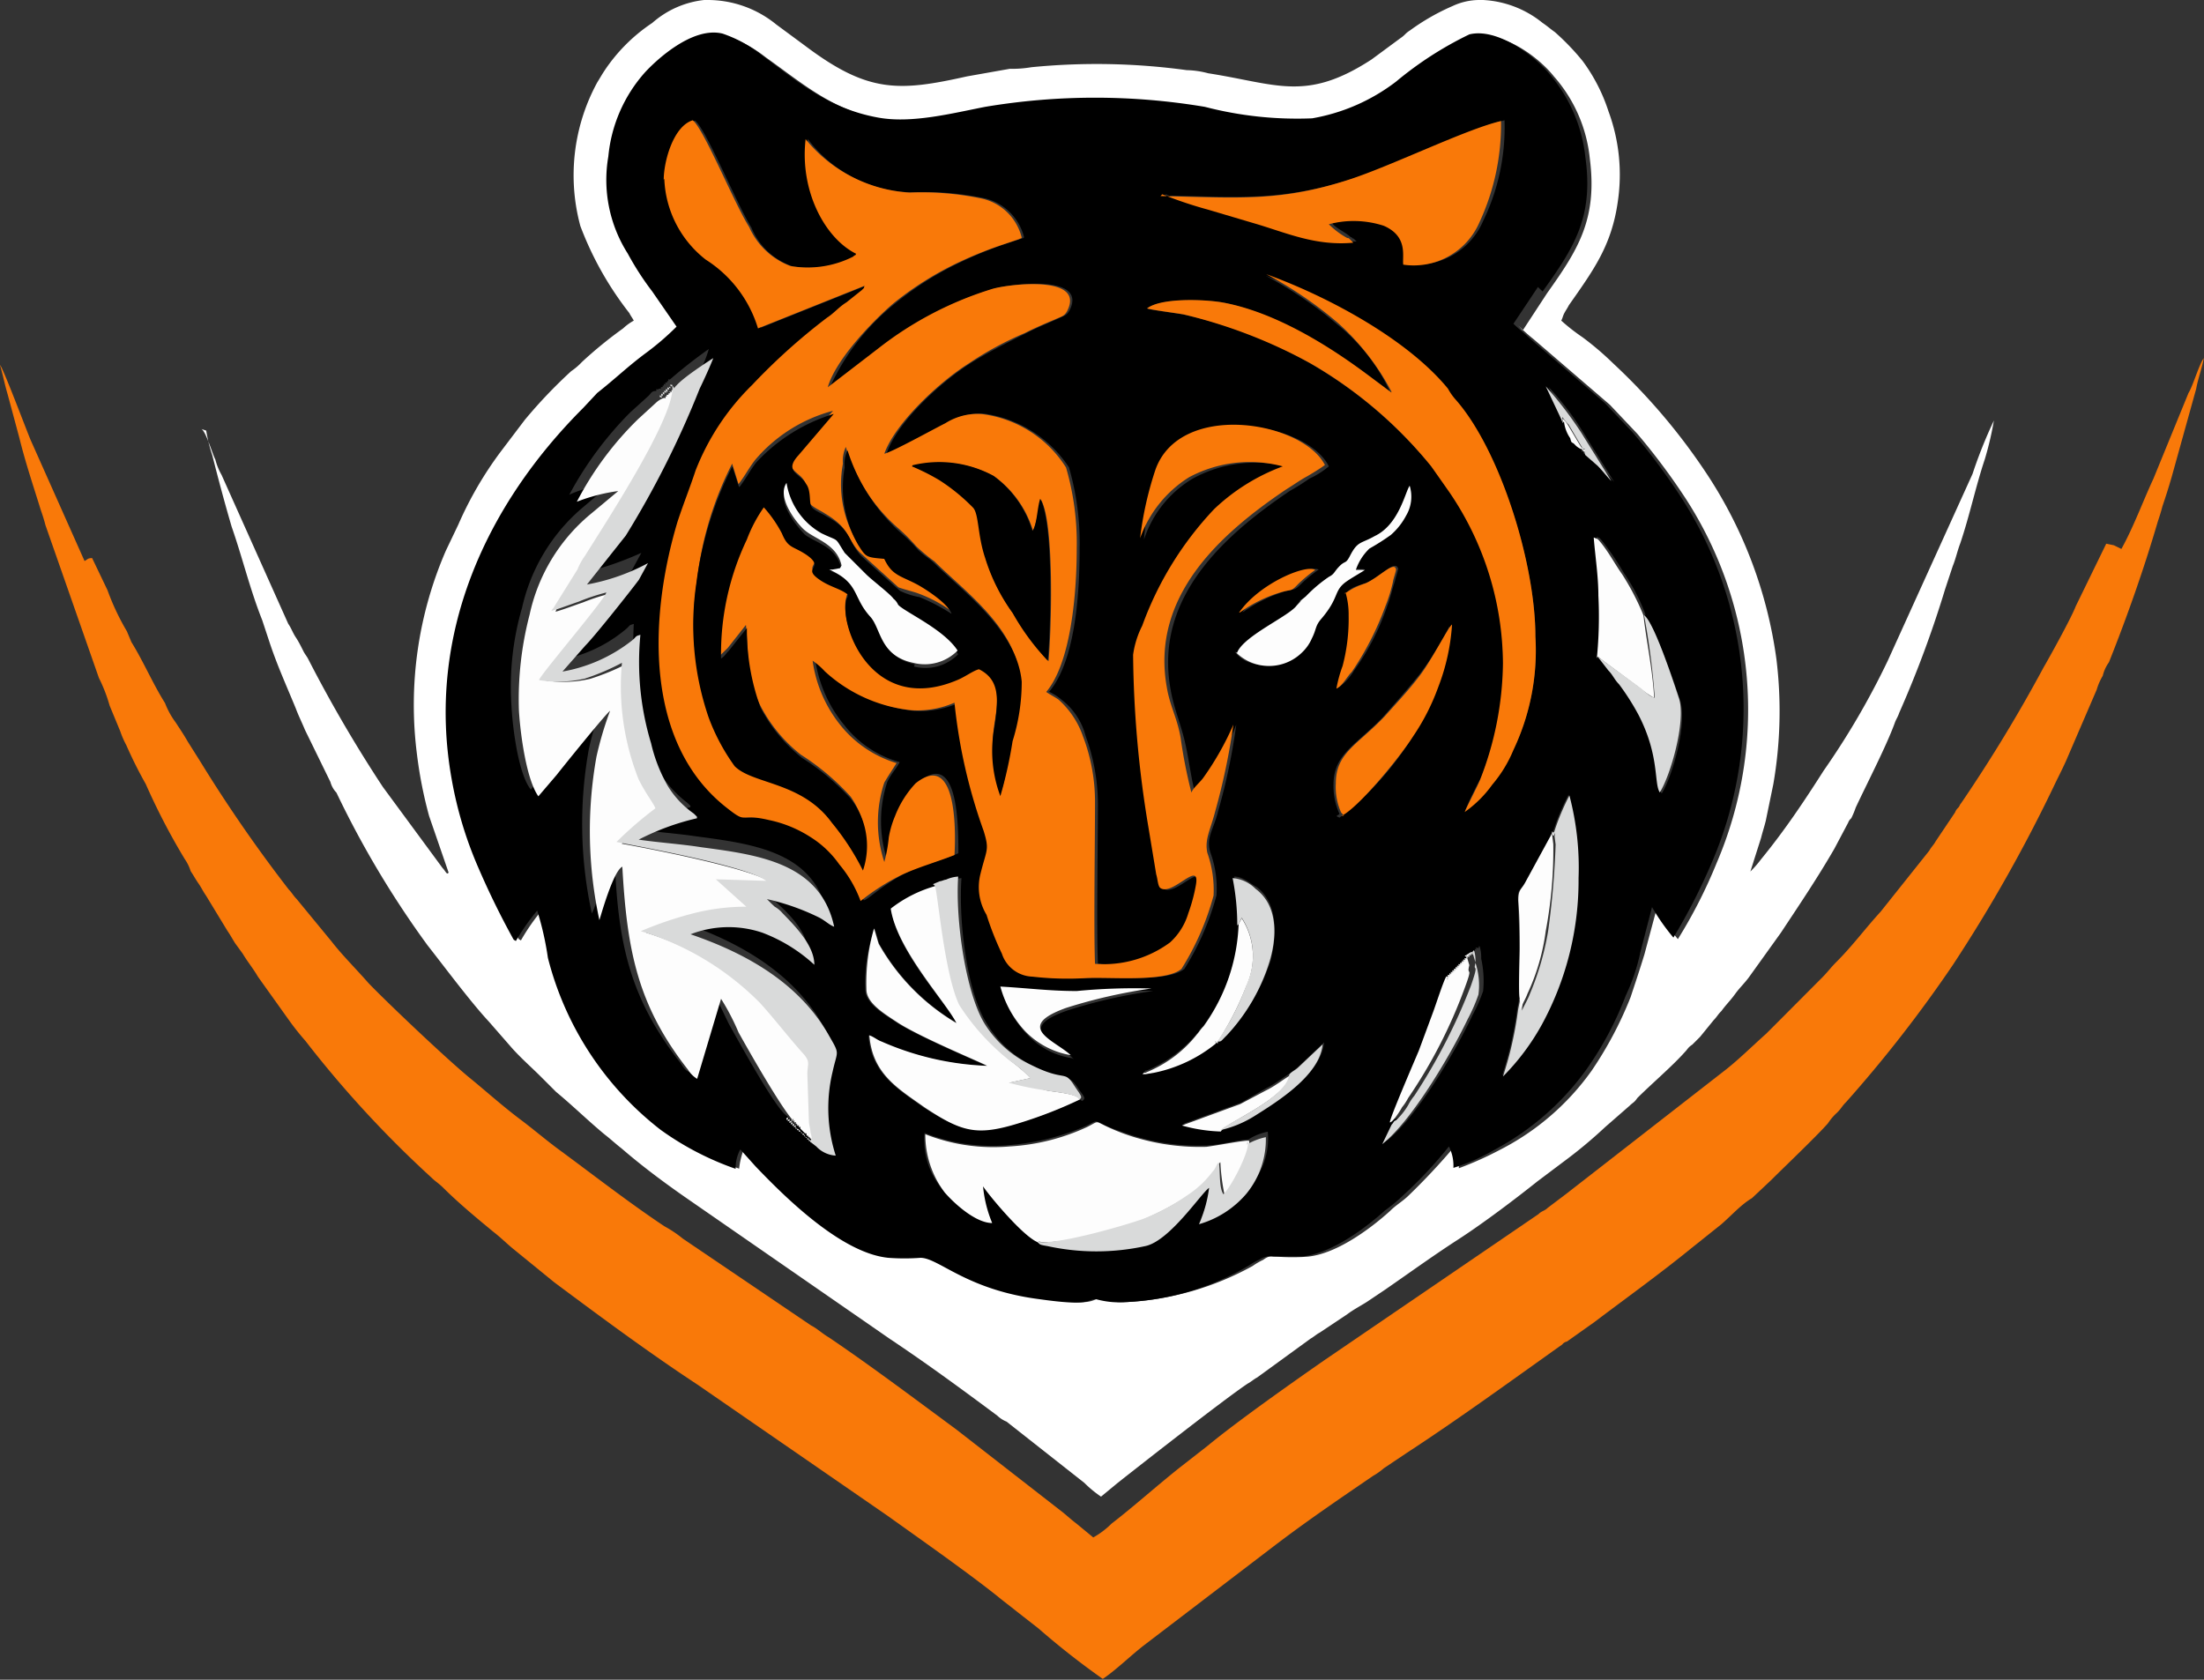 <svg xmlns="http://www.w3.org/2000/svg" viewBox="0 0 113.4 86.44"><rect x="0" y="0" width="113.4" height="86.44" fill="#333333" stroke="none"/><defs><style>.cls-1{fill:#f97909}.cls-1,.cls-3,.cls-4,.cls-5{fill-rule:evenodd}.cls-4{fill:#fdfdfd}.cls-5{fill:#d9dada}</style></defs><g id="Layer_2" data-name="Layer 2"><g id="Layer_1-2" data-name="Layer 1"><path id="Path_5700" data-name="Path 5700" class="cls-1" d="M108.76 28.06l-.39-.08-1.57 3.22c-.24.63-1.42 2.75-1.65 3.14a78.12 78.12 0 0 1-4.25 7c-.07.07-.07.15-.15.23a.63.63 0 0 0-.16.24l-1 1.49c-.08.16-.24.31-.32.47l-2.51 3.15c-.79.86-1.42 1.73-2.28 2.59-.31.31-.47.55-.79.86l-2.43 2.44-.39.39c-.71.63-1.42 1.34-2.13 1.89l-8.17 6.36-.94.71c-.16.16-.32.16-.47.32L68.14 70c-1.58 1.1-4.48 3.14-6 4.4l-1.41 1.1c-1.26 1-2.36 2-3.54 2.91a4.3 4.3 0 0 1-.94.71l-.86-.71c-.32-.24-.55-.47-.87-.71l-5.32-4.14c-2.13-1.57-4.32-3.22-6.53-4.72-.39-.23-.62-.47-.94-.63l-6.6-4.47a5.93 5.93 0 0 0-.94-.63c-1.89-1.26-3.7-2.68-5.5-4-.63-.47-1.18-.94-1.81-1.42-.94-.7-1.73-1.41-2.59-2.12-1.18-.94-4.56-4.16-5.35-5-.62-.71-1.33-1.41-1.88-2.12l-1.81-2.2c-.16-.16-.23-.31-.39-.47a74.43 74.43 0 0 1-4.56-6.6l-.63-1c-.23-.4-.39-.63-.63-1a4.18 4.18 0 0 1-.55-1c-.63-1-1.1-2.12-1.73-3.14l-.23-.55a12.51 12.51 0 0 1-1-2.12l-.79-1.65c-.24 0-.24.08-.39.15l-2.78-6.24C1.34 22.08.16 18.94 0 18.78c.16.55.24 1 .39 1.5L1 22.55c.31 1.26.71 2.44 1.1 3.7.08.23.16.47.24.78l2.75 7.86a7.88 7.88 0 0 1 .55 1.42l.55 1.33a4.49 4.49 0 0 0 .31.71 22 22 0 0 0 1 2 34 34 0 0 0 2 3.85 2.31 2.31 0 0 1 .31.63c.16.24.24.4.4.63s.23.4.39.63l1.1 1.81c.16.23.24.39.39.63l.4.55c.23.39.55.78.78 1.18l1.57 2.2a13.13 13.13 0 0 0 .87 1.1 55.93 55.93 0 0 0 6.52 7.07c.16.16.31.24.55.47.79.79 1.73 1.57 2.59 2.28.4.31.63.55 1 .86L28.53 66c2.43 1.81 4.87 3.62 7.38 5.27L45.66 78c1.65 1.18 4 2.83 5.58 4.08.39.32.7.55 1.1.87l1.1.86a40.27 40.27 0 0 0 3.3 2.59c.7-.47 1.41-1.18 2.12-1.73l6.68-5.1c1.65-1.26 3.38-2.44 5.11-3.62a3.44 3.44 0 0 0 .55-.39l1.18-.79c2.75-1.8 5.34-3.69 8-5.58a.4.4 0 0 1 .24-.15l1.41-1c1.65-1.25 3.3-2.43 4.95-3.77L88.57 63c.55-.48 1-1 1.57-1.34l1-.94c.71-.71 2.28-2.2 2.91-2.91a2.74 2.74 0 0 1 .47-.55c.24-.24.24-.32.47-.55a68 68 0 0 0 5.5-7.07 78.19 78.19 0 0 0 5.27-9.36c.23-.47.47-.94.63-1.33l1.49-3.46a3 3 0 0 1 .31-.71 2 2 0 0 1 .32-.7c.94-2.36 1.8-4.8 2.51-7.23.08-.24.16-.48.24-.79.16-.47.31-.94.47-1.49L113 20c.08-.47.31-1.1.39-1.57-.24.31-.55 1.41-.79 1.8l-1.8 4.4c-.55 1.18-1 2.44-1.65 3.62z"/><path id="Path_5701" data-name="Path 5701" d="M10.61 22.16a7.73 7.73 0 0 0 .31 1.26c.32 1.26.63 2.43 1 3.69.55 1.57.94 3.22 1.57 4.8l.39 1.18c.39 1.17.86 2.2 1.34 3.37.15.4.31.71.47 1.1L17 40.24a1.26 1.26 0 0 0 .31.55A49.26 49.26 0 0 0 22 48.65c.79 1 2.2 2.9 3.15 3.92l1.1 1.26c.47.55 1.1 1.1 1.57 1.57l.79.79c.86.71 1.65 1.49 2.51 2.2.31.24.55.47.86.71 1.16 1 2.37 1.89 3.62 2.75l10.21 7.07c1.89 1.26 3.7 2.59 5.5 3.93a1.52 1.52 0 0 0 .48.31l4 3.15a5.9 5.9 0 0 0 .86.71l.86-.71C58.7 75.37 63 72 64.2 71.2c.16-.08.32-.23.48-.31l2.75-2c.15-.08.31-.23.47-.31l1.41-.94c.32-.24.63-.4 1-.63l.94-.63c1.26-.87 2.44-1.73 3.77-2.59s3-2.13 4.09-3l1.33-1A24 24 0 0 0 82.59 58l1.26-1.1c.16-.16.24-.16.39-.39.71-.71 1.81-1.65 2.44-2.36.16-.16.16-.24.39-.39l.4-.4.7-.86c.16-.16.24-.32.4-.47.23-.32.47-.55.7-.87s.48-.55.71-.86l1.65-2.3c.94-1.42 1.89-2.83 2.75-4.32l.71-1.34a.53.53 0 0 1 .16-.23 4.28 4.28 0 0 0 .23-.55c.55-1.18 1.57-3.15 2-4.33.08-.23.16-.31.24-.55a55.82 55.82 0 0 0 2.36-6.36l.39-1.18c.16-.39.24-.79.39-1.18.48-1.42.79-2.91 1.26-4.32a16.6 16.6 0 0 0 .47-2 24.25 24.25 0 0 0-1.1 2.75L97.13 34a40 40 0 0 1-3.3 5.66c-1 1.57-2 3.07-3.22 4.56a5.39 5.39 0 0 1-.55.63l.55-1.73c.08-.32.16-.55.24-.87l.39-1.89a22.07 22.07 0 0 0 .16-6.44 22.88 22.88 0 0 0-3.62-9.59A31.47 31.47 0 0 0 83 18.7a15.42 15.42 0 0 0-1.57-1.34 10.16 10.16 0 0 1-1.1-.86c.08-.16.08-.24.16-.39s.15-.24.23-.4c1.26-1.8 2.2-3.06 2.52-5.34a9.4 9.4 0 0 0-.48-4.64 9 9 0 0 0-1.33-2.59A12.51 12.51 0 0 0 80 1.65c-.23-.16-.39-.31-.63-.47A5.28 5.28 0 0 0 76.31 0h-.16a3.26 3.26 0 0 0-1.41.31 11.4 11.4 0 0 0-2.2 1.26c-.24.15-.24.23-.48.39l-1.49 1.1c-3.38 2.2-4.87 1.26-8.41.71a4.57 4.57 0 0 0-1.1-.16 34.16 34.16 0 0 0-8-.15 5.76 5.76 0 0 1-1.1.08l-2.2.39c-3.53.79-5.1.86-8.33-1.57l-1.49-1.1A5.57 5.57 0 0 0 36.38 0h-.15a4.82 4.82 0 0 0-2.67 1.18 8.82 8.82 0 0 0-2.44 2.43c-.16.24-.24.39-.39.63a10 10 0 0 0-.87 7.39 16.92 16.92 0 0 0 2.52 4.48c.08.16.15.24.23.39a2.67 2.67 0 0 0-.55.4 21.92 21.92 0 0 0-2.12 1.73 3.16 3.16 0 0 1-.55.47A25.47 25.47 0 0 0 27 21.61l-1.25 1.65A18.84 18.84 0 0 0 23.58 27l-.64 1.34a19.93 19.93 0 0 0-1.49 10.45 22.21 22.21 0 0 0 .63 3.21l1 2.9c-.08.16-.16-.08-.31-.23L19.7 40.5a70.09 70.09 0 0 1-3.85-6.6c-.08-.15-.16-.23-.24-.39s-.23-.47-.39-.71-.23-.47-.39-.7l-3.43-7.66a3.19 3.19 0 0 1-.32-.79c-.16-.31-.47-1.41-.71-1.57zm67.5-5.42a8.88 8.88 0 0 0 .79.71l3.93 3.38 1.41 1.49a33.32 33.32 0 0 1 2.52 3.38 20 20 0 0 1 1.57 18.7 25.77 25.77 0 0 1-2 3.93 11.28 11.28 0 0 1-1.09-1.57l-.63 2.35c-.24.79-.48 1.5-.71 2.2a19.42 19.42 0 0 1-2 3.78 13.08 13.08 0 0 1-4.72 4.08 17.56 17.56 0 0 1-2.12.95 2.59 2.59 0 0 0-.24-1.1 33.74 33.74 0 0 1-2.35 2.51c-.32.31-.63.47-.95.79-.86.78-2.67 2.2-4.24 2.35a10.29 10.29 0 0 1-1.57 0c-.32 0-.4-.07-.71.16a3.76 3.76 0 0 0-.55.32A15 15 0 0 1 58.07 67a4.17 4.17 0 0 1-1.49-.16c-.47 0-.16.4-2.91 0-3.77-.47-5.18-2.12-6.13-2.12h-1.65c-2.28-.23-5.11-3-6.84-4.71l-.78-.87a4.06 4.06 0 0 0-.24 1 15.07 15.07 0 0 1-3.85-2 16.29 16.29 0 0 1-5.73-8.88c-.16-.47-.48-2.2-.55-2.44a10.64 10.64 0 0 0-1.1 1.58c-.08-.08-.08 0-.16-.16-.39-.63-1.57-3.14-1.81-3.69a29.5 29.5 0 0 1-1.33-4.48c-1.34-7.47 1.8-14.15 6.75-19.1l.71-.71a30.57 30.57 0 0 1 2.44-2c.15-.16 1.49-1.18 1.65-1.42l-1.26-1.81a16.21 16.21 0 0 1-1.26-1.88 7.08 7.08 0 0 1-1-5 7.67 7.67 0 0 1 1.87-4.3c.55-.63 2.51-2.44 4-2a6.92 6.92 0 0 1 2 1.1c1.89 1.34 3.46 2.75 6.05 3.23 1.73.31 3.85-.32 5.5-.55a34.14 34.14 0 0 1 11.32 0 18.52 18.52 0 0 0 5.5.62 10.33 10.33 0 0 0 4.32-1.88 17.89 17.89 0 0 1 3.77-2.44c1.42-.39 3.3 1 4.09 2a7.53 7.53 0 0 1 1.85 4.24c.4 3.14-.63 4.71-2.2 6.92L78.35 17z" fill="#fff" fill-rule="evenodd"/><g id="Group_325" data-name="Group 325"><path id="Path_5702" data-name="Path 5702" class="cls-3" d="M53.44 63.89c-.71-.08-2.52-2.43-2.91-2.91a6.47 6.47 0 0 0 .47 1.89c-.86 0-2-1-2.43-1.57a3.92 3.92 0 0 1-1-3 9.43 9.43 0 0 0 4.33.63 12.35 12.35 0 0 0 4-1c.79-.39.16-.24 1.81.31a11.18 11.18 0 0 0 4.32.71c.63 0 1.81-.31 2.2-.31a2.9 2.9 0 0 1 1-.4 3.73 3.73 0 0 1-1 2.91c-.39.47-1.57 1.57-2.43 1.57a5.91 5.91 0 0 0 .47-1.8c-.39.23-2 2.75-3.3 3a10.36 10.36 0 0 1-4.95 0c-.47-.08-.47-.08-.55-.23zm10.29-16.34a8 8 0 0 0-.23-2.44c.47 0 .86.39 1.18.55 1.1.86 1 2.51.7 3.77a10.46 10.46 0 0 1-2.2 3.77c-.39.4-.23.32-.47.32.08.15.08.08-.08.08a7.36 7.36 0 0 1-3.14 1.49l-.47.08h-.16l.08-.08H59a6.75 6.75 0 0 0 2.67-2c.08-.16.24-.24.32-.4a9.65 9.65 0 0 0 1.8-5.26zm-.86 10.6a5.84 5.84 0 0 1-2-.31l3-1.1 1.28-.74c.47-.23.86-.55 1.25-.78.08-.08.32-.24.48-.4l1.25-1.18c-.15 1.57-2.2 2.91-3.53 3.7a4.93 4.93 0 0 1-1.73.7zm8.88-.55c0-.23 1.26-3.06 1.49-3.69L74 52c.16-.39.55-1.65.71-1.88 0-.16 0-.16.08-.08 0-.16-.08-.08.07-.08 0-.08-.07-.08.08-.08 0-.08-.08-.08.08-.08 0-.08-.08-.08.08-.08 0-.08-.08-.08.08-.08 0-.07-.08-.07.08-.07 0-.08-.08-.08.08-.08 0-.08-.08-.08.08-.08 0-.08-.08-.08.08-.08 0-.08-.08-.08.07-.08s-.07-.08.08-.08c0-.16-.08-.08.08-.08 0-.16-.08-.08.08-.08 0-.15-.08-.08.08-.08 0-.15-.08-.08.08-.08-.08-.15-.08-.07.08-.07s-.08-.08.08-.08a1.88 1.88 0 0 1 .08.63 5.35 5.35 0 0 1 .1 1.67 8.18 8.18 0 0 1-.55 1.25c-.94 2-2.9 5.27-4.4 6.45l.48-1c.07-.15.07-.15.23-.23zm-16.58-3.14a4 4 0 0 1-2.36-1.26 5.36 5.36 0 0 1-1.26-2.27c1.34.07 2.52.23 3.93.23 1.18 0 2.75-.23 3.85-.16a25.78 25.78 0 0 0-4.4 1c-2.91 1-.39 1.73.32 2.51zm.39 2.12a22.73 22.73 0 0 1-3.06 1.18c-2.2.63-2.91.55-5-.78-1.33-.95-2.67-1.73-2.82-3.7.23.08.39.24.62.32a14.79 14.79 0 0 0 5.43 1.25c-.24-.15-3.3-1.41-4.56-2.2-.71-.47-1.65-1-1.65-1.73a8.16 8.16 0 0 1 .48-3.14c.08.24.16.55.24.79a11.05 11.05 0 0 0 4 4.08c-.63-1.1-3.15-3.77-3.38-5.89a9.42 9.42 0 0 1 2.35-1.18l.32-.16c.08 0 .23-.07.31-.07a1.72 1.72 0 0 1 .63-.16c-.16 2.28.31 6 1.34 7.54a5.53 5.53 0 0 0 2.35 2.12c1.89 1 1.73.32 2.28 1.1.31.48.47.55.24.71zm22.63-5.18c-.08-.32 0-2 0-2.6 0-.86-.08-1.65-.08-2.43-.07-.63.16-.55.4-1l1.33-2.44c0-.16-.08-.16.08-.16a11.5 11.5 0 0 1 .79-1.88 17.05 17.05 0 0 1-1.42 11.78 11.27 11.27 0 0 1-2 2.68 18.81 18.81 0 0 0 .78-3.46l.08-.39v-.1zm-9.27-9.51a3.51 3.51 0 0 1-.31-1.5c0-1.57 1.1-2 2.51-3.45.63-.71 1.26-1.42 1.89-2.2a15.61 15.61 0 0 0 1.57-2.52 10.74 10.74 0 0 1-.71 3.22A16.79 16.79 0 0 1 72.62 38a15.48 15.48 0 0 1-3.7 4.08l-.16-.08zm-5-10.38c1-1.49 3.46-2.43 3.93-2.2A7.37 7.37 0 0 0 67 30c-.47.47-.32.24-1 .47a7.55 7.55 0 0 0-2 1zm5.35-1c.39-.39.55-.31 1.1-.55.7-.31 1.41-1.18 1.57-.7 0 .07-.16.55-.16.62-.16.48-.24.87-.39 1.26a12.57 12.57 0 0 1-1.73 3.38 2.82 2.82 0 0 1-.79.86c.08-.31.24-.78.32-1.17a9.49 9.49 0 0 0 .31-2.6 4.72 4.72 0 0 0-.16-1.18zm-27.46 28.2c-.08 0-.08.07-.08-.08s-.08.08-.08-.08c-.08 0-.08.08-.08-.08-.08 0-.08 0-.08-.08s-.08 0-.08-.08-.08 0-.08-.08-.08 0-.08-.08-.07 0-.07-.08-.08 0-.08-.08-.1.01-.1-.07c-.16 0-.08 0-.08-.08-.16 0-.08.08-.08-.08-.16 0-.08.08-.08-.08-.16 0-.08.08-.08-.08-.08 0-.08.08-.08-.08-.08 0-.08.08-.08-.08-.55-.23-2.59-4-3-4.71-.16-.32-.71-1.5-.87-1.73l-1.17 4.17c-.23-.08-.31-.23-.47-.47-2.59-3.3-3.22-6.13-3.38-10.45-.39.23-1 2.51-1.18 2.75a21.64 21.64 0 0 1-.16-8.41 14.6 14.6 0 0 1 .71-2.36c-.23.16-2.51 3-2.75 3.3l-.94 1.1c-.63-.78-.94-3.14-1-4.4a14.53 14.53 0 0 1 .55-4.95 9.46 9.46 0 0 1 3.06-5.11l1.49-1.26a6.27 6.27 0 0 0-2.12.55 18.15 18.15 0 0 1 3.14-4.24l.95-.86c.15-.16.15-.24.39-.24 0-.16 0-.08.08-.08S33.79 20 34 20c0-.08 0-.08.08-.08s-.08-.08.08-.08c0-.15-.08-.07.08-.07 0-.08-.08-.08.08-.08 0-.08 0-.08.07-.08 0-.16-.07-.08.08-.08a24.64 24.64 0 0 1 2-1.57 5.84 5.84 0 0 1-.71 1.57A38 38 0 0 1 31.83 27l-2 2.52A16.47 16.47 0 0 0 33 28.45l-.47.86c-.47.63-2.28 2.91-2.75 3.38L28.6 34a7.21 7.21 0 0 0 3.54-1.57c.31-.24.16-.24.47-.32a18.39 18.39 0 0 0 .55 5.58 17.34 17.34 0 0 0 .87 2.2 5.79 5.79 0 0 0 1.33 1.42l.16.15v.08a15.33 15.33 0 0 0-3 1.1c1 .16 2.2.24 3.23.39 3 .4 6.2.79 6.83 4.09a4.37 4.37 0 0 1-.78-.47 11.62 11.62 0 0 0-2.67-.94l.23.23.16.16a1.3 1.3 0 0 0 .39.31c.71.63 1.73 1.65 1.65 2.68a6.63 6.63 0 0 0-2.67-1.65 5.44 5.44 0 0 0-3.69.07c2.9 1 5.65 2.6 7.15 5.27.55 1 .39.71.15 1.81a8 8 0 0 0 .16 4.32 1.79 1.79 0 0 1-1-.47l-.24-.24zm42.83-27c.47.39 1.65 3.85 1.8 4.32.4 1.18-.39 3.93-.94 4.8-.31-.4 0-1.81-1.1-4a10 10 0 0 0-1-1.57 4.21 4.21 0 0 0-.55-.71l-.55-.71c0-1.1.08-2.12.08-3.22s-.24-2-.24-3l.16.07.08.08a14.28 14.28 0 0 1 1.18 1.73 9.49 9.49 0 0 1 1.1 2.12zm-21 1.89c.32-.87 2.68-1.89 3.07-2.44s0-.08.47-.47a15.5 15.5 0 0 1 1.18-1c.31-.16.31-.32.55-.55s.31-.08.55-.55c.39-.71.55-.55 1.26-1C72 27 72.3 25.31 72.53 25a1.94 1.94 0 0 1-.23 1.49 3.46 3.46 0 0 1-.79 1c-.31.23-.78.47-1.1.7a2.73 2.73 0 0 0-.7 1.1h.47a8.69 8.69 0 0 1-1 .63c-.55.47-.31.79-1.25 1.89-.32.39-.24.55-.47 1-.87 1.81-3.3 1.73-3.93.71zm17.92-10.3c-.16.08-.08.08-.08-.08-.15.08-.08.08-.08-.08a.79.79 0 0 1-.31-.23c-.24-.16-.16-.08-.24-.32a4.19 4.19 0 0 1-.31-.86c-.08-.08 0 0-.08-.16l-.78-1.65a14.29 14.29 0 0 1 1.8 2.36l1.57 2.52c-.23-.24-.47-.55-.7-.79l-.63-.55c-.16-.16-.08-.08-.08-.24zm-10-3.06a9.73 9.73 0 0 0-2.75-3.54 20.52 20.52 0 0 0-3.69-2.51c3.06 1.18 7.15 3.3 9.35 5.89.16.16.24.39.39.55C77.17 23.18 79 29 79 32.77a11.93 11.93 0 0 1-1.1 5.74 19.85 19.85 0 0 1-1.1 1.81 11.82 11.82 0 0 1-1.42 1.41 16.64 16.64 0 0 1 .79-1.65 15.28 15.28 0 0 0 1.18-6 15.79 15.79 0 0 0-2.75-8.8l-1-1.34a22.67 22.67 0 0 0-12.7-7.75c-.39-.08-1.65-.23-1.88-.31.7-.55 2.91-.47 3.85-.32 2.59.48 5.34 2.2 7.46 3.7l1.26.94zM34.26 9.27c0-.94.47-2.75 1.5-3.06.55.39 2.12 4.24 2.9 5.5a3.5 3.5 0 0 0 2.13 2A5.13 5.13 0 0 0 44 13.2c.15-.16.08 0 .15-.16-1.57-.78-2.9-3.22-2.59-5.89a6.85 6.85 0 0 0 5.36 2.75 14.94 14.94 0 0 1 3.77.31 2.74 2.74 0 0 1 2 2c-.08.08.08 0-.16.08l-.7.23a20.05 20.05 0 0 0-2.36.95 16.26 16.26 0 0 0-3.38 2.12 11.71 11.71 0 0 0-3.38 4.32l2.59-2a17.7 17.7 0 0 1 5.9-3.07c.94-.24 4.71-.71 3.85 1.1-.16.31-.31.31-.63.47-.55.24-1.1.47-1.57.71-1.1.55-2 1-2.91 1.57-1.49.94-3.77 3-4.32 4.64a27.86 27.86 0 0 0 3.14-1.57 3.06 3.06 0 0 1 1.89-.47A6.28 6.28 0 0 1 55 24.05a14 14 0 0 1 .55 4.17c0 2.43-.24 5.81-1.57 7.38a2.79 2.79 0 0 1 .63.4 3.46 3.46 0 0 1 1.25 1.88 10.23 10.23 0 0 1 .63 3.46c0 2.12-.08 6.44 0 8.25a5 5 0 0 0 3.85-1.1A5.32 5.32 0 0 0 61.3 47a9.94 9.94 0 0 0 .39-1.42c.24-1.33-1.18.55-1.81.16-.23-.16-.23-.47-.23-.71l-.4-2.51a82.7 82.7 0 0 1-.78-8.88 3.26 3.26 0 0 1 .47-1.49 18 18 0 0 1 3.69-6A9 9 0 0 1 66.17 24a6.69 6.69 0 0 0-4.8.63 5.71 5.71 0 0 0-2.51 3.14 12.55 12.55 0 0 1 .79-3.53c1.25-3.54 7.62-2.52 8.72-.24a4.32 4.32 0 0 1-1 .63 10.76 10.76 0 0 1-1 .63c-3.38 2.28-7 5.5-6.14 10.22.16.94.48 1.65.71 2.59s.32 1.88.55 2.75c.08-.24.47-.55.63-.79a11.44 11.44 0 0 0 1.49-2.75 31 31 0 0 1-.94 4.48c-.23.94-.63 1.34-.39 2.12a5.35 5.35 0 0 1 .31 2.2 13.83 13.83 0 0 1-1.65 3.78c-.86.7-3.69.39-4.95.47a15.89 15.89 0 0 1-2.67-.08A1.69 1.69 0 0 1 51.71 49a15.28 15.28 0 0 1-.79-2 2.86 2.86 0 0 1-.31-2c.31-1.26.47-1.18.15-2.2a33 33 0 0 1-1.49-6.6 5 5 0 0 1-2.2.39 8 8 0 0 1-4.48-2c-.08-.08-.55-.47-.63-.55a6.82 6.82 0 0 0 1.5 3.3 5.47 5.47 0 0 0 2.83 1.88c-.16.32-.4.55-.63 1a6.47 6.47 0 0 0 0 4.08 7.63 7.63 0 0 0 .23-1.25c.08-.4.24-.79.32-1.1a4.91 4.91 0 0 1 1.1-1.73c2-1.65 2 2.28 2 3.69-.86.39-1.81.55-2.67 1-1.26.63-2 1.42-2.2 1.42a9.15 9.15 0 0 0-1.1-1.89 5.13 5.13 0 0 0-1.49-1.41 5.75 5.75 0 0 0-2.13-.87c-1.65-.31-1 .32-2.27-.7-4.09-3.3-4-9.59-2.44-14.62.31-.94.63-1.81.94-2.67a12 12 0 0 1 2.91-4.4 31.51 31.51 0 0 1 3.85-3.46 8.68 8.68 0 0 1 1-.79l.79-.63.08-.08c.08-.07 0 0 .08-.15l-5.5 2.2a6.1 6.1 0 0 0-2.67-3.54 5.5 5.5 0 0 1-2.15-4.12zm25.62.79c3.93.08 6.05.31 9.75-.87 2.2-.7 6.05-2.59 7.78-3a11 11 0 0 1-1.1 5.18 3.67 3.67 0 0 1-3.93 2.2c-.08-.47.23-1.41-1-2a5 5 0 0 0-2.83-.08c.15.24.7.47.94.71.08 0 .08.08.16.08l.15.15a14.58 14.58 0 0 1-5.1-1l-2.36-.7A13.88 13.88 0 0 1 60 10zM79.37 15c1.63-2.27 2.63-3.84 2.2-6.91a7.87 7.87 0 0 0-1.88-4.32c-.79-.94-2.68-2.35-4.09-2a18.25 18.25 0 0 0-3.77 2.43 9.87 9.87 0 0 1-4.32 1.89A18.87 18.87 0 0 1 62 5.5a34.14 34.14 0 0 0-11.32 0c-1.65.32-3.77.87-5.5.55-2.6-.47-4.17-1.88-6-3.22a6.59 6.59 0 0 0-2-1.1c-1.57-.39-3.46 1.41-4 2a7.56 7.56 0 0 0-1.88 4.32 7.07 7.07 0 0 0 1 5A14.79 14.79 0 0 0 33.56 15l1.25 1.81a13.94 13.94 0 0 1-1.65 1.41c-.94.71-1.49 1.26-2.43 2L30 21c-4.95 4.95-8.1 11.63-6.76 19.1a20.09 20.09 0 0 0 1.34 4.48q.81 1.89 1.8 3.69c.08.16.08.08.16.16a11.35 11.35 0 0 1 1.1-1.57 15.53 15.53 0 0 1 .55 2.43A16.25 16.25 0 0 0 34 58.15a15.07 15.07 0 0 0 3.85 2 2 2 0 0 1 .24-1l.78.87c1.65 1.73 4.48 4.48 6.84 4.71a11.36 11.36 0 0 0 1.65 0c.94 0 2.36 1.65 6.13 2.13 2.75.39 2.36 0 2.91 0a4.4 4.4 0 0 0 1.49.15 13.6 13.6 0 0 0 6.36-1.88 3.35 3.35 0 0 1 .55-.31 1 1 0 0 1 .71-.16H67c1.58-.16 3.38-1.57 4.25-2.36a8.84 8.84 0 0 0 .94-.78A22.49 22.49 0 0 0 74.55 59a2.2 2.2 0 0 1 .23 1.1 10.15 10.15 0 0 0 2.13-.94A13.83 13.83 0 0 0 81.65 55a17 17 0 0 0 2-3.77A9.92 9.92 0 0 0 84.4 49l.6-2.32a10.78 10.78 0 0 0 1.1 1.57 30.56 30.56 0 0 0 2-3.92 20 20 0 0 0-1.58-18.7A31.8 31.8 0 0 0 84 22.25l-1.42-1.5-3.92-3.38c-.24-.23-.55-.47-.79-.71l1.26-1.89z"/><path id="Path_5703" data-name="Path 5703" class="cls-1" d="M50.77 28.69c-.4-1.18-.32-2.28-.63-2.6a9.78 9.78 0 0 0-1.73-1.41c-.47-.32-.95-.4-1.42-.71a5.87 5.87 0 0 1 4.17.55 5.35 5.35 0 0 1 2 2.83 11.64 11.64 0 0 0 .39-1.65c.71 1.18.55 6.68.4 8.33a16.57 16.57 0 0 1-1.81-2.44 10.27 10.27 0 0 1-1.41-2.83zM38 24.91c.31-.39.55-.86.86-1.25a7.92 7.92 0 0 1 4-2.52L41 23.26c-.71.95.08.95.39 1.5.16.31.08.86.24 1.1s.55.39.79.55c1.33.78 1.1 1.25 1.8 2l2 1.81c.15.07.78.23 1 .31a7 7 0 0 1 1.65.86 4.17 4.17 0 0 0-1.73-1.49c-.94-.47-1.34-.47-1.73-1.33-.94-.08-.94-.08-1.33-.71a5.74 5.74 0 0 1-.71-4 1.69 1.69 0 0 1 .15-.86 8.92 8.92 0 0 0 2.76 4.24 10.1 10.1 0 0 1 .86.87 8.84 8.84 0 0 0 .94.78c1.5 1.5 4.17 3.38 4.4 6A10.23 10.23 0 0 1 52.1 38c-.16.63-.39 2.28-.63 2.83a7.59 7.59 0 0 1-.31-3.54c.23-1.41.31-2.43-.79-3-.31.08-.71.39-1.1.55-4.24 1.81-6.13-2.52-5.73-4.09.07-.31.07 0 .07-.31-.39-.4-1-.47-1.49-.79-.86-.63.39-.55-.63-1.26-.7-.47-.94-.31-1.25-1.1a4.32 4.32 0 0 0-1-1.33 6 6 0 0 0-.86 1.65 14.87 14.87 0 0 0-1.34 6.13l.4-.39.94-1.19c.16 1.73 0 2.6.71 4.09a7.71 7.71 0 0 0 2.12 2.59A12.48 12.48 0 0 1 43.77 41a4.39 4.39 0 0 1 .63 3.69 16.08 16.08 0 0 0-1.57-2.44c-1.65-2.12-4.09-1.88-5-2.91a7.7 7.7 0 0 1-1.34-2.51 14.39 14.39 0 0 1-.63-6.92 17.58 17.58 0 0 1 1.81-6.05l.31 1zM34.18 9.2a5.53 5.53 0 0 0 2.13 4.16A6.37 6.37 0 0 1 39 16.9l5.5-2.2c-.08.08 0 .08-.08.15l-.08.08-.79.63c-.39.24-.63.55-1 .79a31.51 31.51 0 0 0-3.85 3.46 12.53 12.53 0 0 0-2.91 4.4c-.31.94-.63 1.72-.94 2.67-1.49 5-1.65 11.31 2.44 14.61 1.25 1 .62.32 2.27.71a6.3 6.3 0 0 1 2.13.87 5.13 5.13 0 0 1 1.49 1.41 6.29 6.29 0 0 1 1.1 1.89A11.33 11.33 0 0 1 46.44 45c.86-.39 1.73-.63 2.67-1 .08-1.42.08-5.34-2-3.69A5.21 5.21 0 0 0 46.05 42a4.92 4.92 0 0 0-.32 1.1 7.56 7.56 0 0 1-.23 1.26 6.5 6.5 0 0 1 0-4.09c.23-.39.39-.62.63-1a5.86 5.86 0 0 1-2.83-1.88A6.77 6.77 0 0 1 41.81 34a3.66 3.66 0 0 1 .63.55 7.71 7.71 0 0 0 4.47 2 4.73 4.73 0 0 0 2.2-.39 27.71 27.71 0 0 0 1.5 6.6c.31 1 .15.94-.16 2.2a2.76 2.76 0 0 0 .31 2.12 15.28 15.28 0 0 0 .79 2 1.71 1.71 0 0 0 1.57 1.18 15.89 15.89 0 0 0 2.67.08c1.26-.08 4.17.23 5-.48a13.94 13.94 0 0 0 1.65-3.77 5.71 5.71 0 0 0-.32-2.2c-.15-.7.16-1.18.4-2.12a34.28 34.28 0 0 0 .94-4.48A14.9 14.9 0 0 1 61.93 40c-.16.24-.55.55-.63.79a25.72 25.72 0 0 1-.55-2.79c-.16-1-.55-1.65-.71-2.6-.86-4.71 2.75-7.93 6.13-10.21.39-.24.71-.47 1-.63s.79-.47 1-.63c-1.18-2.28-7.46-3.3-8.72.24a17.68 17.68 0 0 0-.79 3.53 6.11 6.11 0 0 1 2.52-3.14A6.6 6.6 0 0 1 66 24a10.29 10.29 0 0 0-3.53 2.2 17.3 17.3 0 0 0-3.7 6 4.68 4.68 0 0 0-.47 1.5 56.36 56.36 0 0 0 .79 8.88l.4 2.42c.08.24.08.63.23.71.63.39 2.05-1.5 1.81-.16a8.67 8.67 0 0 1-.39 1.45 3.28 3.28 0 0 1-.94 1.5 5.73 5.73 0 0 1-3.86 1.1c-.07-1.81 0-6.21 0-8.25a9.46 9.46 0 0 0-.62-3.46A4.5 4.5 0 0 0 54.46 36c-.24-.16-.39-.23-.63-.39 1.26-1.49 1.57-5 1.57-7.39a13.91 13.91 0 0 0-.55-4.16 6 6 0 0 0-4.32-2.75 3.09 3.09 0 0 0-1.89.47c-.62.31-2.75 1.49-3.14 1.57.55-1.57 2.83-3.69 4.32-4.63a17.06 17.06 0 0 1 2.91-1.58c.47-.24 1-.47 1.57-.71.32-.15.48-.15.63-.47.87-1.81-3-1.34-3.85-1.1a18.12 18.12 0 0 0-5.89 3.07l-2.6 2c.4-1.41 2.28-3.38 3.38-4.32a16.69 16.69 0 0 1 3.38-2.12 20.7 20.7 0 0 1 2.36-.94l.71-.24c.15-.08.08 0 .15-.08a2.73 2.73 0 0 0-2-2 15 15 0 0 0-3.77-.32 7.47 7.47 0 0 1-5.35-2.75c-.31 2.67 1 5.11 2.6 5.9-.08.15 0 0-.16.15a5.19 5.19 0 0 1-3.22.48 3.77 3.77 0 0 1-2.12-2c-.79-1.26-2.36-5.11-2.91-5.5-1 .31-1.49 2.12-1.49 3.06z"/><path id="Path_5704" data-name="Path 5704" class="cls-4" d="M40.71 57.61c.15 0 .15-.08.08.07.15 0 .08-.07.08.08.15 0 .08-.08.08.08.07 0 .07 0 .07.08.16 0 .08-.08.08.08.08 0 .08-.08.08.08l.08.08.08.08.08.08c.08 0 .08 0 .08.08s.08 0 .08.07.08 0 .08.08l.08.08.07.08c.08 0 .08-.08.08.08.16 0 .08-.08.08.08.08-.16.08-.16 0-.47 0-.16-.08-.32-.08-.55l-.08-2.44c0-.55.16-.63-.15-1a24.32 24.32 0 0 0-2.28-2.67A14.44 14.44 0 0 0 33.25 48c.31-.15 2-.7 2.51-.86a11 11 0 0 1 2.91-.39l-1.57-1.4 2.59.07c-.94-.7-6.13-1.72-7.7-2a18.94 18.94 0 0 1 2-1.73 13.06 13.06 0 0 1-.86-1.49 13 13 0 0 1-.86-6.05 11.94 11.94 0 0 1-1.89.78 6 6 0 0 1-2.36.08c-.08-.08 3.22-4 3.45-4.48A10.14 10.14 0 0 0 30 31c-.47.16-1.1.4-1.42.48.08-.16 0-.08.16-.24l1.18-1.89a4.8 4.8 0 0 0 .39-.7c1-1.65 4.8-7.39 4.48-8.8-.08.08.16.15-.08.08 0 .07 0 .07-.08.07s.08.08-.08.08c0 .16.08.08-.07.08s.15.08-.08.08c0 .08 0 .08-.08.08s.08.08-.08.08c0 .16.08.08-.08.08a1.09 1.09 0 0 0-.39.23l-.95.87a16.62 16.62 0 0 0-3.14 4.24 9.27 9.27 0 0 1 2.13-.55l-1.5 1.25a9.25 9.25 0 0 0-3.06 5.11 17.22 17.22 0 0 0-.55 4.95c.08 1.26.39 3.54 1 4.4l.94-1.1c.24-.31 2.52-3.14 2.75-3.3a17.74 17.74 0 0 0-.7 2.36 21.64 21.64 0 0 0 .15 8.41c.08-.24.71-2.52 1.18-2.75.24 4.32.79 7.15 3.38 10.45a1.41 1.41 0 0 0 .47.47l1.23-4.12a12.12 12.12 0 0 1 .9 1.73c.39.7 2.51 4.47 3 4.71z"/><path id="Path_5705" data-name="Path 5705" class="cls-3" d="M47.07 34.19c-1.73-.4-1.65-1.73-2.2-2.36-.94-1.1-.55-1.81-2.12-2.44h.16l.39-.08c-.24-1.18-1.26-1.33-1.89-1.8-.31-.32-1.49-1.65-.94-2.44a3.64 3.64 0 0 0 1.81 2.59c.94.47.63.08 1.18 1l1.1 1.1A7.35 7.35 0 0 1 46 31c.08.16.08.24.24.32.31.39 2.36 1.25 3.06 2.35a2.37 2.37 0 0 1-2.28.63zM38 25l-.32-1a18.26 18.26 0 0 0-1.85 6 14.66 14.66 0 0 0 .63 6.92 10.45 10.45 0 0 0 1.34 2.51c.94.94 3.46.79 5 2.91a13 13 0 0 1 1.6 2.46 3.94 3.94 0 0 0-.63-3.7 12.38 12.38 0 0 0-2.51-2.1 8.06 8.06 0 0 1-2.13-2.59 11.65 11.65 0 0 1-.7-4.09l-.94 1.18c-.16.15-.16.23-.39.39a13.66 13.66 0 0 1 1.33-6.13 7.44 7.44 0 0 1 .87-1.65 6.55 6.55 0 0 1 .93 1.34c.32.78.55.63 1.26 1.1 1 .7-.24.63.63 1.25.55.4 1.1.48 1.49.79 0 .31 0 0-.08.31-.31 1.58 1.5 5.9 5.74 4.09.39-.16.79-.47 1.1-.55 1.1.55 1 1.57.79 3a6.64 6.64 0 0 0 .31 3.53 22.68 22.68 0 0 0 .63-2.83 10.23 10.23 0 0 0 .47-3.06c-.24-2.59-2.91-4.56-4.4-6-.31-.32-.63-.48-.94-.79a7.85 7.85 0 0 0-.87-.86 9.56 9.56 0 0 1-2.75-4.25 1.54 1.54 0 0 0-.15.87 5.89 5.89 0 0 0 .7 4c.4.63.4.63 1.34.71.39.87.86.87 1.73 1.34.55.31 1.57 1 1.73 1.49a9.59 9.59 0 0 0-1.65-.86 4.11 4.11 0 0 1-1-.32l-2-1.8c-.71-.79-.47-1.34-1.81-2.05-.23-.15-.7-.31-.78-.55s0-.78-.24-1.1c-.31-.55-1.18-.63-.39-1.49l1.81-2.12a9 9 0 0 0-4 2.51c-.31.4-.55.87-.86 1.26z"/><path id="Path_5706" data-name="Path 5706" class="cls-5" d="M34.58 19.8c-.16 0-.08-.07-.08.08s-.08-.08-.08.08c-.08 0-.08-.08-.08.08-.16 0-.08-.08-.08.08-.16 0-.08-.08-.08.08-.08 0-.08-.08-.08.08-.08 0-.08-.08-.08.08-.15 0-.07-.08-.07.08.15 0 .15.08.07-.08.08 0 .08.08.08-.08.08 0 .08.08.08-.08.24 0 .08 0 .08-.08.16.08.08.08.08-.08.08 0 .08.08.08-.08.08 0 .08.08.08-.08.23 0 .08 0 .08-.08.31 1.42-3.46 7.16-4.48 8.8a3.28 3.28 0 0 0-.39.71l-1.18 1.89c-.08.16-.08.08-.16.24.31-.08.94-.32 1.41-.48a10.27 10.27 0 0 1 1.42-.47c-.2.51-3.54 4.4-3.46 4.51a6 6 0 0 0 2.36-.08 11.94 11.94 0 0 0 1.9-.81 13 13 0 0 0 .86 6c.39.78.79 1.26.86 1.49a18.94 18.94 0 0 0-2 1.73c1.57.31 6.76 1.26 7.7 2l-2.59-.08 1.57 1.41a11 11 0 0 0-2.91.39 18.75 18.75 0 0 0-2.52.87 14.52 14.52 0 0 1 6.13 3.69c.79.87 1.5 1.81 2.28 2.67.32.4.16.48.16 1l.08 2.43c0 .16.08.4.08.55.08.32.08.32 0 .47 0-.07.08-.07-.08-.07 0-.08 0-.08-.08-.08l-.08-.08-.08-.08c0-.08 0-.08-.08-.08s0-.08-.08-.08 0-.08-.07-.08l-.08-.08-.07-.03-.06-.07c0-.15.08-.07-.08-.07 0-.16.08-.08-.08-.08 0-.08.08-.08-.08-.08.08-.16.08-.08-.08-.08 0-.08.08-.08-.08-.08 0-.16.08-.08-.08-.08 0 .16 0 .08.08.08 0 .16-.08.08.08.08 0 .16-.08.08.08.08 0 .15-.08.08.08.08 0 .15-.08.08.08.08 0 .07-.08.07.08.07 0 .08-.08.08.08.08 0 .08-.08.08.08.08 0 .08 0 .08.08.08s0 .08.07.08 0 .08.08.08 0 .08.08.08 0 .08.08.08 0 .08.08.08 0 .08.08.08 0 .07.08.07L42 59a1.5 1.5 0 0 0 1 .47 8 8 0 0 1-.16-4.32c.24-1.1.39-.86-.16-1.81-1.49-2.67-4.16-4.24-7.15-5.26a5.41 5.41 0 0 1 3.7-.08 8.23 8.23 0 0 1 2.67 1.65c0-1-1-2-1.65-2.67a1.48 1.48 0 0 0-.39-.32l-.16-.15-.24-.24a11.93 11.93 0 0 1 2.67.94c.32.16.55.4.79.48-.71-3.3-3.93-3.7-6.84-4.09-1-.16-2.2-.24-3.22-.39a12.78 12.78 0 0 1 3-1.1v-.08l-.16-.16a4.78 4.78 0 0 1-1.34-1.42 8.06 8.06 0 0 1-.86-2.2 14.41 14.41 0 0 1-.55-5.58c-.31.08-.16.08-.47.32a8 8 0 0 1-3.54 1.57l1.18-1.34c.47-.47 2.28-2.75 2.75-3.38l.47-.86a10.57 10.57 0 0 1-3.14 1.1l2-2.52A48.27 48.27 0 0 0 36 20c.23-.47.55-1.18.7-1.57 0 0-1.88 1.18-2 1.57z"/><path id="Path_5707" data-name="Path 5707" class="cls-1" d="M71.59 20.2l-1.26-.94c-2-1.5-4.79-3.23-7.46-3.7-.94-.16-3.14-.24-3.85.31.23.08 1.49.24 1.88.31a26.29 26.29 0 0 1 6.53 2.52 22.41 22.41 0 0 1 6.21 5.3l.94 1.34a15.79 15.79 0 0 1 2.75 8.8 16.92 16.92 0 0 1-1.18 6c-.24.55-.55 1.1-.79 1.65a5.94 5.94 0 0 0 1.42-1.41 6.7 6.7 0 0 0 1.1-1.81A11.93 11.93 0 0 0 79 32.76c0-3.77-1.81-9.58-4.09-12.18a3 3 0 0 1-.41-.58c-2.12-2.59-6.29-4.79-9.35-5.89a20.52 20.52 0 0 1 3.69 2.51 12.6 12.6 0 0 1 2.75 3.53z"/><path id="Path_5708" data-name="Path 5708" class="cls-4" d="M53.44 63.89c.94.24 4.71-.78 5.5-1.18a14.56 14.56 0 0 0 2.2-1.18 5 5 0 0 0 1.33-1.25c.16-.16.16-.32.32-.47a10.4 10.4 0 0 0 .21 1.65c.48-.48 1.42-2.36 1.26-2.76-.39 0-1.57.24-2.2.32a11.57 11.57 0 0 1-4.32-.71c-1.65-.63-1-.71-1.81-.31a10.94 10.94 0 0 1-4 1 9.54 9.54 0 0 1-4.32-.63 4.91 4.91 0 0 0 1 3c.48.55 1.58 1.57 2.44 1.57a6.47 6.47 0 0 1-.47-1.89c.31.48 2.2 2.75 2.91 2.91z"/><path id="Path_5709" data-name="Path 5709" class="cls-1" d="M59.8 10a21.78 21.78 0 0 0 2.36.79l2.36.7c1.65.48 3.14 1.18 5.11 1l-.16-.16c-.08-.08-.08-.08-.15-.08a4.13 4.13 0 0 1-.95-.71 5 5 0 0 1 2.83.08c1.26.55.94 1.57 1 2a3.69 3.69 0 0 0 3.93-2.2 11.93 11.93 0 0 0 1.1-5.19c-1.73.39-5.58 2.28-7.78 3-3.61 1.18-5.81.94-9.74.86z"/><path id="Path_5710" data-name="Path 5710" class="cls-4" d="M55.56 56.58c-.08-.31-1.42-.39-1.73-.47a15.08 15.08 0 0 0-1.89-.39l1.1-.24a10.54 10.54 0 0 0-1-.86 11.6 11.6 0 0 1-2.59-2.91c-.79-1.65-1-5.82-1.26-6.13a6.63 6.63 0 0 0-2.36 1.18c.32 2.12 2.83 4.79 3.38 5.89a11 11 0 0 1-4-4.08c-.08-.24-.16-.55-.24-.79a10.1 10.1 0 0 0-.39 3.14c0 .71.94 1.26 1.65 1.73 1.25.79 4.32 2.05 4.56 2.2a14.79 14.79 0 0 1-5.43-1.25c-.23-.08-.39-.24-.63-.32.16 2 1.5 2.75 2.83 3.7 2 1.33 2.75 1.49 5 .78a22.35 22.35 0 0 0 3-1.18z"/><path id="Path_5711" data-name="Path 5711" class="cls-3" d="M46.92 24a10.94 10.94 0 0 1 1.41.71 9.78 9.78 0 0 1 1.73 1.41c.31.32.23 1.42.63 2.6a9.56 9.56 0 0 0 1.41 2.82A12.07 12.07 0 0 0 53.91 34c.16-1.65.31-7.15-.39-8.33-.16.47-.16 1.34-.4 1.65a5.48 5.48 0 0 0-2-2.83 5.85 5.85 0 0 0-4.16-.55z"/><path id="Path_5712" data-name="Path 5712" class="cls-1" d="M69 42c.86-.39 3-3 3.69-4.08A11.36 11.36 0 0 0 74 35.36a10.81 10.81 0 0 0 .71-3.22c-.16.08-1 1.73-1.58 2.52s-1.25 1.49-1.88 2.2c-1.42 1.49-2.52 1.88-2.52 3.46a3.23 3.23 0 0 0 .27 1.49l.15.16z"/><path id="Path_5713" data-name="Path 5713" class="cls-5" d="M78.19 51.4v.15l-.08.4a18.53 18.53 0 0 1-.78 3.45 12 12 0 0 0 2-2.67 15.51 15.51 0 0 0 1.89-7.54 14.53 14.53 0 0 0-.47-4.25 12 12 0 0 0-.79 1.89c-.15 0-.08 0-.08.16.16 0 .16.08.08-.16l.08.63a42.09 42.09 0 0 1-.39 4.48 14.34 14.34 0 0 1-.94 3.22c-.08.24-.4.79-.4.86 0-.31.08-.31 0-.62z"/><path id="Path_5714" data-name="Path 5714" class="cls-4" d="M63.58 33.56a2.42 2.42 0 0 0 3.43 0 2.2 2.2 0 0 0 .49-.71c.24-.47.16-.63.48-1 .94-1.1.63-1.42 1.25-1.89.32-.23.63-.39 1-.63h-.47a2.73 2.73 0 0 1 .7-1.1 11.71 11.71 0 0 0 1.1-.7 3.46 3.46 0 0 0 .79-1 1.9 1.9 0 0 0 .18-1.53c-.23.32-.55 2-1.8 2.59-.71.4-.87.24-1.26 1-.24.47-.24.23-.55.55s-.24.39-.55.55a7.14 7.14 0 0 0-1.18 1c-.47.39-.08.08-.47.47-.39.55-2.75 1.57-3.07 2.44z"/><path id="Path_5715" data-name="Path 5715" class="cls-4" d="M43.22 29.24l-.39.07h-.16c1.57.71 1.18 1.42 2.12 2.44.55.63.48 2 2.2 2.36a2.37 2.37 0 0 0 2.28-.63c-.7-1.1-2.75-2-3.06-2.36a.81.81 0 0 0-.24-.31c-.16-.24-1.1-.95-1.41-1.26l-1.1-1.1c-.55-.86-.24-.55-1.18-1a3.61 3.61 0 0 1-1.81-2.6c-.55.79.63 2.2.94 2.44.55.47 1.65.71 1.89 1.81z"/><path id="Path_5716" data-name="Path 5716" class="cls-5" d="M64.2 58.71c.16.39-.78 2.27-1.25 2.75-.24-.32-.16-1.26-.24-1.65-.15.15-.15.31-.31.47a5.15 5.15 0 0 1-1.34 1.25 11.11 11.11 0 0 1-2.2 1.18c-.86.32-4.64 1.42-5.5 1.18.16.16.08.16.55.24a11.8 11.8 0 0 0 5 0c1.26-.24 2.91-2.75 3.3-3a6.71 6.71 0 0 1-.52 1.87 5 5 0 0 0 2.44-1.57 4.42 4.42 0 0 0 1-2.91 3.32 3.32 0 0 0-1 .39z"/><path id="Path_5717" data-name="Path 5717" class="cls-4" d="M82.2 33.79l2.12 1.58a6.19 6.19 0 0 0 .79.55c-.08-1.5-.39-2.83-.55-4.25a12.91 12.91 0 0 0-1.1-2.12c-.39-.55-.71-1.18-1.18-1.73l-.08-.08-.2-.08c.08 1 .24 2 .24 3a21.65 21.65 0 0 1-.08 3.22z"/><path id="Path_5718" data-name="Path 5718" class="cls-5" d="M48.1 45.58c.15.31.47 4.48 1.25 6.13A11.64 11.64 0 0 0 52 54.62a5.54 5.54 0 0 1 1 .86l-1.1.24a15.31 15.31 0 0 0 1.88.39c.32.08 1.65.16 1.73.47.24-.08.08-.23-.23-.7-.55-.87-.4-.16-2.28-1.1a5.65 5.65 0 0 1-2.36-2.13c-.94-1.57-1.49-5.26-1.34-7.54a1.78 1.78 0 0 0-.63.16c-.08 0-.23.08-.31.08l-.36.15z"/><path id="Path_5719" data-name="Path 5719" class="cls-5" d="M82.2 33.79l.55.71c.24.24.31.47.55.71a12.4 12.4 0 0 1 1 1.57c1.1 2.12.79 3.54 1.1 4 .55-.87 1.34-3.62 1-4.8-.16-.47-1.26-3.93-1.81-4.32a37.7 37.7 0 0 1 .55 4.25c-.31-.08-.47-.32-.79-.55z"/><path id="Path_5720" data-name="Path 5720" class="cls-4" d="M79.84 42.91l-1.33 2.44c-.24.47-.39.39-.39 1 .07.86.07 1.65.07 2.43 0 .55-.07 2.28 0 2.6s0 .31 0 .63c0-.08.32-.63.4-.87a10.94 10.94 0 0 0 .94-3.22 22.48 22.48 0 0 0 .39-4.48l-.08-.63c.08.16.08.16-.07.16z"/><path id="Path_5721" data-name="Path 5721" class="cls-5" d="M63.73 47.55l.16-.32a3.59 3.59 0 0 1 .24 3.46 12.73 12.73 0 0 1-1.5 2.91c-.15-.08-.08-.08-.08.08.16 0 .16 0 .08-.08.24 0 .16 0 .48-.31a9.73 9.73 0 0 0 2.2-3.78c.39-1.25.47-2.9-.71-3.77a1.86 1.86 0 0 0-1.18-.55 12.46 12.46 0 0 1 .24 2.44z"/><path id="Path_5722" data-name="Path 5722" class="cls-4" d="M63.73 47.55a9.59 9.59 0 0 1-1.8 5.26c-.16.16-.24.31-.32.39a6.37 6.37 0 0 1-2.67 2h-.08l-.08.08h.16l.47-.08a7.36 7.36 0 0 0 3.14-1.49c0-.16-.07-.16.08-.08a14.57 14.57 0 0 0 1.5-2.91 3.59 3.59 0 0 0-.24-3.46z"/><path id="Path_5723" data-name="Path 5723" class="cls-4" d="M55.17 54.38c-.71-.78-3.15-1.49-.32-2.51a26.73 26.73 0 0 1 4.4-1 31 31 0 0 0-3.85.13c-1.41 0-2.51-.15-3.93-.23a5.46 5.46 0 0 0 1.26 2.28 4.23 4.23 0 0 0 2.36 1.25z"/><path id="Path_5724" data-name="Path 5724" class="cls-1" d="M69.23 30.49a4 4 0 0 1 .16 1.18 9.49 9.49 0 0 1-.31 2.6 6.75 6.75 0 0 0-.32 1.17c.32-.15.55-.63.79-.86a15.41 15.41 0 0 0 1.73-3.38 8 8 0 0 0 .39-1.26c0-.08.16-.55.16-.63-.08-.47-.87.4-1.57.71a3.66 3.66 0 0 0-1.1.55z"/><path id="Path_5725" data-name="Path 5725" class="cls-4" d="M75.68 49c0 .16.08.08-.08.08 0 .16.08.08-.08.08 0 .08.08.08-.08.08 0 .08.08.08-.08.08 0 .07.08.07-.08.07 0 .08.08.08-.08.08 0 .08.08.08-.07.08 0 .08.07.08-.08.08 0 .08.08.08-.08.08 0 .08.08.08-.08.08 0 .08.08.08-.08.08 0 .08.08.08-.08.08 0 .08.08.08-.08.08 0 .08.08.08-.08.08 0 .07.08.07-.08.07 0 .16.08.08-.08.08-.15.24-.55 1.5-.7 1.89L73 54.07c-.23.55-1.49 3.46-1.49 3.69.16 0 .55-.63.63-.78a2.72 2.72 0 0 0 .31-.47 25.68 25.68 0 0 0 2.91-5.66c.47-1.26.08-.55.24-1.18l-.16-.55c.08.16.08.16-.08.08z"/><path id="Path_5726" data-name="Path 5726" class="cls-5" d="M75.76 49c-.16 0-.08-.08-.08.08-.15 0-.08-.08-.08.08-.08 0-.08-.08-.08.08-.15 0-.08-.08-.08.08-.15 0-.07-.08-.07.08-.08 0-.08-.08-.08.07s-.08-.07-.08.08-.08-.08-.08.08c-.08 0-.08-.08-.08.08-.08 0-.08-.08-.08.08-.08 0-.08-.08-.08.08-.08 0-.08-.08-.08.08-.08 0-.08-.08-.08.08-.15 0-.08-.08-.08.08-.07 0-.07-.08-.07.08-.16 0-.08-.08-.08.07-.16 0-.08-.07-.08.08s.15.08.08-.08c.08 0 .08.08.08-.07s.07.07.07-.08.08.08.08-.08c.08 0 .08.08.08-.08.08 0 .08.08.08-.08.08 0 .08.08.08-.08.08 0 .08.08.08-.08.08 0 .08.08.08-.08.08 0 .08.08.08-.08.08 0 .08.08.08-.08.08 0 .08.08.08-.07s.07.07.07-.08.08.08.08-.08c.16 0 .08.08.08-.08.16 0 .08.08.08-.08.16.08.08.08.08-.08l.16.55c-.16.55.23-.16-.24 1.18a29.69 29.69 0 0 1-2.91 5.66 2.55 2.55 0 0 0-.31.47 3.42 3.42 0 0 1-.63.79c-.16.07-.08.07-.23.23l-.48 1c1.49-1.18 3.46-4.48 4.4-6.44a8.74 8.74 0 0 0 .55-1.26 3.7 3.7 0 0 0-.16-1.65 1.68 1.68 0 0 0-.07-.63l-.08.08z"/><path id="Path_5727" data-name="Path 5727" class="cls-4" d="M62.87 58.15c.31-.39 3.3-1.65 3.53-2.82-.39.23-.78.55-1.25.78l-1.34.71-3 1.1a8.26 8.26 0 0 0 2 .31z"/><path id="Path_5728" data-name="Path 5728" class="cls-5" d="M66.33 55.32c-.16 1.19-3.15 2.44-3.54 2.84a5.69 5.69 0 0 0 1.73-.71c1.26-.79 3.38-2.12 3.53-3.7l-1.25 1.18c-.16.16-.4.24-.47.39z"/><path id="Path_5729" data-name="Path 5729" class="cls-5" d="M81.49 23.18c.08-.15.08-.07-.08-.07 0-.08.08-.08-.07-.08s0 .08.07.08c0 .15-.07.07.08.07.08.16 0 .08.08.24l.63.55c.24.24.47.55.71.79l-1.57-2.52a19.69 19.69 0 0 0-1.81-2.36l.78 1.65c.08.16 0 .08.08.16v-.23a2 2 0 0 0 .32.39z"/><path id="Path_5730" data-name="Path 5730" class="cls-1" d="M63.81 31.51a7 7 0 0 1 2-1c.71-.23.55 0 1-.47a7.2 7.2 0 0 1 .86-.71c-.47-.31-2.9.71-3.92 2.2z"/><path id="Path_5731" data-name="Path 5731" class="cls-4" d="M80.47 21.69a1.87 1.87 0 0 0 .32.86c.08.32.08.16.23.32a.82.82 0 0 0 .32.23c.15 0 .15-.07.08.08.15-.08.15-.08.08.08l-.79-1.33a2 2 0 0 0-.31-.4v.24z"/></g></g></g></svg>